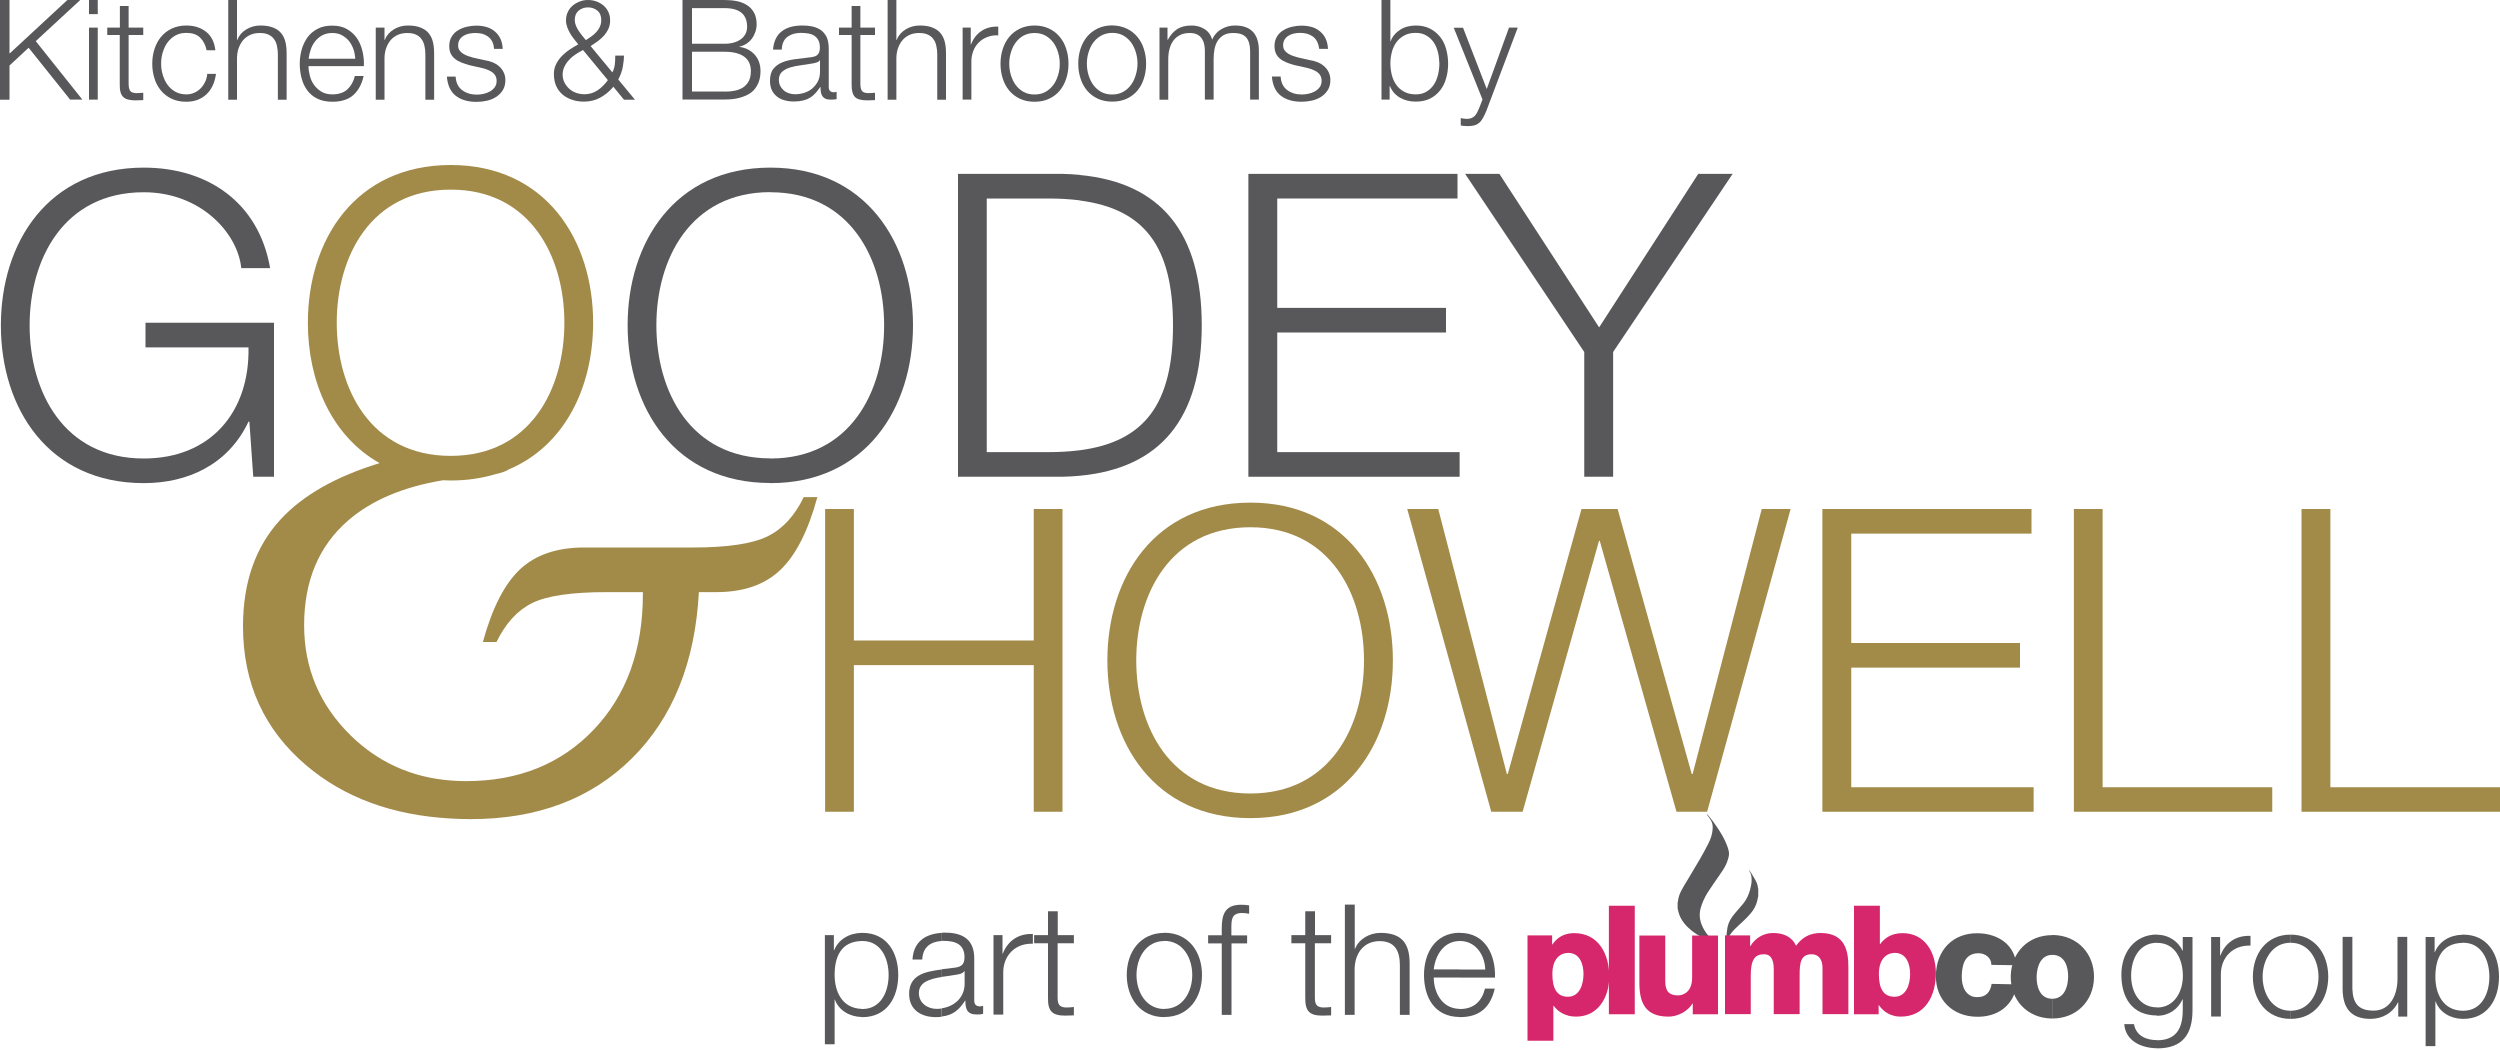 <?xml version="1.0" encoding="utf-8"?>
<!-- Generator: Adobe Illustrator 24.0.3, SVG Export Plug-In . SVG Version: 6.00 Build 0)  -->
<svg version="1.1" id="Layer_1" xmlns="http://www.w3.org/2000/svg" xmlns:xlink="http://www.w3.org/1999/xlink" x="0px" y="0px"
	 viewBox="0 0 200 84" style="enable-background:new 0 0 200 84;" xml:space="preserve">
<style type="text/css">
	.st0{fill:#58585B;}
	.st1{fill:#A28A48;}
	.st2{fill-rule:evenodd;clip-rule:evenodd;fill:#58585B;}
	.st3{fill:#D6276C;}
</style>
<g>
	<g>
		<path class="st0" d="M21.92,38.14h-1.66l-0.31-4.41h-0.07c-1.63,3.46-4.88,4.92-8.38,4.92c-7.63,0-11.43-5.97-11.43-12.62
			c0-6.65,3.8-12.62,11.43-12.62c5.09,0,9.19,2.75,10.11,8.04h-2.31c-0.27-2.78-3.22-6.07-7.8-6.07c-6.41,0-9.13,5.36-9.13,10.65
			c0,5.29,2.71,10.65,9.13,10.65c5.36,0,8.48-3.73,8.38-8.89h-8.24v-1.97h10.28V38.14z"/>
		<path class="st0" d="M61.64,36.68c6.38,0,9.09-5.36,9.09-10.65c0-5.29-2.71-10.65-9.09-10.65l-0.02,0v-1.97l0.02,0
			c7.6,0,11.4,5.97,11.4,12.62c0,6.65-3.8,12.62-11.4,12.62l-0.02,0v-1.97L61.64,36.68z M61.62,15.37
			c-6.4,0.01-9.11,5.36-9.11,10.65c0,5.29,2.71,10.64,9.11,10.65v1.97C54,38.64,50.21,32.67,50.21,26.02S54,13.41,61.62,13.41V15.37
			z"/>
		<path class="st0" d="M86.39,36.02c5.16-0.68,7.45-3.68,7.45-9.99c0-6.31-2.28-9.31-7.45-9.99v-2.04
			c6.43,0.61,9.75,4.54,9.75,12.03c0,7.49-3.33,11.42-9.75,12.03V36.02z M78.94,36.17h4.92c0.91,0,1.75-0.05,2.53-0.15v2.04
			c-0.44,0.04-0.9,0.07-1.37,0.08h-8.38V13.91h8.38c0.47,0.01,0.93,0.04,1.37,0.08v2.04c-0.78-0.1-1.62-0.15-2.53-0.15h-4.92V36.17z
			"/>
		<polygon class="st0" points="99.87,13.91 116.6,13.91 116.6,15.88 102.18,15.88 102.18,24.63 115.68,24.63 115.68,26.6 
			102.18,26.6 102.18,36.17 116.77,36.17 116.77,38.14 99.87,38.14 		"/>
		<polygon class="st0" points="126.74,28.16 117.21,13.91 119.95,13.91 127.93,26.19 135.86,13.91 138.61,13.91 129.05,28.16 
			129.05,38.14 126.74,38.14 		"/>
		<polygon class="st1" points="66.01,40.72 68.31,40.72 68.31,51.24 82.7,51.24 82.7,40.72 85,40.72 85,64.94 82.7,64.94 
			82.7,53.21 68.31,53.21 68.31,64.94 66.01,64.94 		"/>
		<path class="st1" d="M100.03,63.48c6.38,0,9.09-5.36,9.09-10.65c0-5.29-2.71-10.65-9.09-10.65l-0.02,0v-1.97l0.02,0
			c7.6,0,11.4,5.97,11.4,12.62c0,6.65-3.8,12.62-11.4,12.62l-0.02,0v-1.97L100.03,63.48z M100.01,42.18
			c-6.4,0.01-9.11,5.36-9.11,10.65c0,5.29,2.71,10.64,9.11,10.65v1.97c-7.62-0.01-11.42-5.98-11.42-12.62
			c0-6.64,3.79-12.61,11.42-12.62V42.18z"/>
		<polygon class="st1" points="112.58,40.72 115.06,40.72 120.55,61.92 120.62,61.92 126.52,40.72 129.41,40.72 135.34,61.92 
			135.41,61.92 140.94,40.72 143.25,40.72 136.57,64.94 134.12,64.94 127.98,43.27 127.92,43.27 121.81,64.94 119.3,64.94 		"/>
		<polygon class="st1" points="145.79,40.72 162.52,40.72 162.52,42.69 148.1,42.69 148.1,51.44 161.6,51.44 161.6,53.41 
			148.1,53.41 148.1,62.98 162.69,62.98 162.69,64.94 145.79,64.94 		"/>
		<polygon class="st1" points="165.91,40.72 168.21,40.72 168.21,62.98 181.78,62.98 181.78,64.94 165.91,64.94 		"/>
		<polygon class="st1" points="184.12,40.72 186.43,40.72 186.43,62.98 200,62.98 200,64.94 184.12,64.94 		"/>
		<path class="st0" d="M159.31,77.19c0.01-0.54-0.47-0.92-0.99-0.93c-1.16-0.02-1.36,0.96-1.38,1.83c-0.02,0.82,0.32,1.66,1.19,1.68
			c0.73,0.02,1.09-0.38,1.2-1.06l2.01,0.04c-0.23,1.7-1.54,2.63-3.23,2.59c-1.9-0.04-3.28-1.36-3.24-3.31
			c0.04-2.01,1.35-3.41,3.38-3.37c1.58,0.03,2.94,0.9,3.06,2.56L159.31,77.19z"/>
		<path class="st0" d="M164.19,79.9c0.94-0.01,1.24-0.92,1.26-1.72c0.02-0.8-0.25-1.77-1.23-1.79l-0.03,0V74.8c0.02,0,0.04,0,0.07,0
			c1.96,0.04,3.3,1.52,3.26,3.42c-0.04,1.87-1.41,3.26-3.32,3.26V79.9z M164.15,79.9l0.04,0v1.58c-0.03,0-0.05,0-0.08,0
			c-1.96-0.04-3.29-1.51-3.25-3.4c0.04-1.88,1.4-3.28,3.33-3.27v1.58c-0.94,0-1.24,0.94-1.26,1.74
			C162.92,78.94,163.19,79.88,164.15,79.9z"/>
		<path class="st2" d="M136.58,65.14c0.36,0.42,0.68,0.86,0.98,1.33c0.26,0.41,0.49,0.84,0.65,1.3c0.07,0.22,0.14,0.44,0.1,0.67
			c-0.03,0.2-0.1,0.4-0.17,0.59c-0.16,0.39-0.41,0.74-0.65,1.08c-0.3,0.44-0.62,0.88-0.9,1.33c-0.24,0.39-0.43,0.81-0.55,1.26
			c-0.11,0.44-0.07,0.87,0.1,1.29c0.13,0.33,0.32,0.63,0.56,0.9c0.1,0.11,0.19,0.22,0.28,0.34c0.02,0.02,0.02,0.05,0.04,0.08h-0.12
			c-0.02-0.01-0.03-0.02-0.05-0.03c-0.26-0.11-0.52-0.21-0.76-0.34c-0.51-0.26-0.96-0.6-1.33-1.05c-0.22-0.27-0.39-0.57-0.48-0.92
			c-0.02-0.1-0.05-0.19-0.07-0.29v-0.51c0.01-0.01,0.01-0.02,0.02-0.03c0.03-0.32,0.13-0.62,0.28-0.9c0.15-0.29,0.32-0.56,0.49-0.84
			c0.34-0.57,0.68-1.13,1.01-1.7c0.23-0.4,0.45-0.81,0.66-1.22c0.18-0.35,0.31-0.73,0.34-1.13c0.02-0.23,0-0.46-0.11-0.67
			c-0.1-0.19-0.24-0.36-0.36-0.53H136.58z"/>
		<path class="st2" d="M140.65,71.73c-0.03,0.12-0.05,0.25-0.08,0.37c-0.09,0.35-0.26,0.66-0.49,0.94c-0.19,0.23-0.4,0.44-0.62,0.65
			c-0.2,0.2-0.42,0.37-0.61,0.57c-0.23,0.23-0.44,0.46-0.58,0.76c-0.01,0.03-0.04,0.05-0.06,0.08c-0.01,0-0.02,0-0.03,0
			c-0.02-0.05-0.04-0.11-0.05-0.16c-0.01-0.23,0.02-0.47,0.06-0.7c0.08-0.45,0.3-0.83,0.6-1.17c0.22-0.26,0.44-0.52,0.66-0.77
			c0.28-0.33,0.44-0.72,0.56-1.13c0.07-0.26,0.12-0.52,0.12-0.79c0-0.24-0.04-0.46-0.16-0.67c-0.02-0.04-0.04-0.08-0.04-0.13
			c0.06,0.1,0.12,0.2,0.19,0.3c0.11,0.19,0.23,0.37,0.33,0.56c0.1,0.19,0.17,0.38,0.19,0.6c0,0.02,0.01,0.04,0.02,0.06V71.73z"/>
		<path class="st3" d="M125.43,79.74L125.43,79.74c0.92,0,1.25-0.96,1.25-1.82c0-0.8-0.3-1.69-1.23-1.69l-0.02,0V74.7
			c0.16-0.03,0.32-0.05,0.49-0.05c1.98,0,2.82,1.69,2.82,3.48c0,1.64-0.88,3.2-2.66,3.2c-0.23,0-0.45-0.03-0.65-0.08V79.74z
			 M124.19,77.92c0,1.1,0.32,1.82,1.25,1.82v1.5c-0.47-0.12-0.85-0.38-1.15-0.78h-0.02v2.8h-2.07v-8.43h1.97v0.73h0.02
			c0.32-0.47,0.73-0.75,1.25-0.86v1.53C124.89,76.24,124.19,76.62,124.19,77.92z"/>
		<rect x="128.71" y="72.46" class="st3" width="2.07" height="8.68"/>
		<path class="st3" d="M137.43,81.14h-2.01v-0.86h-0.02c-0.39,0.64-1.19,1.05-1.92,1.05c-1.81,0-2.33-1.05-2.33-2.7v-3.79h2.07v3.66
			c0,0.84,0.35,1.13,1.02,1.13c0.44,0,1.13-0.29,1.13-1.41v-3.38h2.07V81.14z"/>
		<path class="st3" d="M138,74.83h2.01v0.86h0.02c0.38-0.63,1.03-1.05,1.81-1.05c0.79,0,1.5,0.26,1.84,1.02
			c0.5-0.68,1.11-1.02,1.97-1.02c2.01,0,2.22,1.52,2.22,2.72v3.77h-2.07v-3.71c0-0.68-0.33-1.08-0.86-1.08
			c-0.89,0-0.97,0.68-0.97,1.7v3.09h-2.07v-3.59c0-0.74-0.21-1.2-0.78-1.2c-0.74,0-1.06,0.44-1.06,1.71v3.08H138V74.83z"/>
		<path class="st3" d="M151.56,79.74L151.56,79.74c0.92,0,1.25-0.96,1.25-1.82c0-0.8-0.3-1.69-1.23-1.69l-0.02,0v-1.5
			c0.2-0.05,0.42-0.08,0.65-0.08c1.79,0,2.66,1.56,2.66,3.2c0,1.79-0.84,3.48-2.82,3.48c-0.17,0-0.34-0.02-0.49-0.05V79.74z
			 M150.31,77.92c0,1.1,0.32,1.82,1.25,1.82v1.53c-0.51-0.11-0.93-0.4-1.25-0.86h-0.02v0.73h-1.97v-8.68h2.07v3.07h0.02
			c0.3-0.41,0.68-0.67,1.15-0.8v1.5C151.01,76.24,150.31,76.62,150.31,77.92z"/>
		<path class="st0" d="M69,75.28c-0.02,0-0.05,0-0.07,0v-0.65c0.02,0,0.05,0,0.07,0c1.94,0,2.86,1.56,2.86,3.37
			c0,1.81-0.93,3.37-2.86,3.37c-0.02,0-0.05,0-0.07,0v-0.65c0.02,0,0.05,0,0.07,0c1.48,0,2.09-1.4,2.09-2.72
			C71.09,76.68,70.48,75.28,69,75.28z M68.93,75.28c-1.67,0.04-2.16,1.29-2.16,2.71c0,1.3,0.57,2.67,2.16,2.72v0.65
			c-0.91-0.02-1.81-0.49-2.14-1.39h-0.02v3.57h-0.78v-8.73h0.72v1.21h0.02c0.35-0.86,1.19-1.37,2.2-1.39V75.28z"/>
		<path class="st0" d="M77.15,77.7h-0.02c-0.1,0.19-0.44,0.25-0.65,0.28c-0.37,0.07-0.76,0.11-1.14,0.17v-0.61
			c0.27-0.03,0.55-0.06,0.82-0.1c0.64-0.06,1-0.17,1-0.86c0-1.05-0.74-1.31-1.67-1.31c-0.05,0-0.1,0-0.15,0v-0.65
			c0.08,0,0.17-0.01,0.25-0.01c1.12,0,2.35,0.33,2.35,2.05v3.38c0,0.31,0.15,0.47,0.46,0.47c0.09,0,0.16-0.01,0.25-0.05v0.65
			c-0.18,0.04-0.3,0.05-0.51,0.05c-0.79,0-0.91-0.46-0.91-1.11h-0.02c-0.48,0.72-0.94,1.16-1.86,1.27v-0.66
			c1.02-0.15,1.82-0.87,1.82-1.97V77.7z M75.33,78.16c-0.97,0.16-1.82,0.41-1.82,1.29c0,0.78,0.68,1.26,1.42,1.26
			c0.14,0,0.27-0.01,0.4-0.03v0.66c-0.14,0.02-0.3,0.03-0.46,0.03c-1.18,0-2.14-0.58-2.14-1.86c0-1.49,1.22-1.78,2.6-1.95V78.16
			L75.33,78.16z M75.33,74.63v0.65c-0.89,0.05-1.51,0.5-1.55,1.48H73C73.08,75.36,74,74.71,75.33,74.63z"/>
		<path class="st0" d="M79.48,74.81h0.72v1.49h0.02c0.4-1.04,1.26-1.63,2.41-1.58v0.78c-1.41-0.06-2.37,0.95-2.37,2.28v3.39h-0.78
			V74.81z"/>
		<path class="st0" d="M84.61,74.81h1.3v0.65h-1.3v4.3c0,0.51,0.07,0.8,0.63,0.84c0.22,0,0.44-0.01,0.67-0.04v0.67
			c-0.23,0-0.46,0.02-0.69,0.02c-1.04,0-1.4-0.35-1.38-1.43v-4.36h-1.11v-0.65h1.11V72.9h0.78V74.81z"/>
		<path class="st0" d="M93.15,80.71L93.15,80.71c1.48,0,2.23-1.37,2.23-2.72c0-1.35-0.75-2.72-2.23-2.72h0v-0.65h0
			c1.94,0,3.01,1.54,3.01,3.37c0,1.83-1.07,3.37-3.01,3.37h0V80.71z M90.92,78c0,1.35,0.75,2.72,2.23,2.72v0.65
			c-1.94,0-3.01-1.54-3.01-3.37c0-1.83,1.07-3.37,3.01-3.37v0.65C91.67,75.28,90.92,76.65,90.92,78z"/>
		<path class="st0" d="M99.78,75.47h-1.26v5.72h-0.78v-5.72h-1.09v-0.65h1.09v-0.58c0-1.1,0.28-1.86,1.54-1.86
			c0.23,0,0.41,0.01,0.65,0.05v0.67c-0.21-0.04-0.38-0.06-0.57-0.06c-0.85,0-0.85,0.56-0.85,1.23v0.56h1.26V75.47z"/>
		<path class="st0" d="M105.19,74.81h1.3v0.65h-1.3v4.3c0,0.51,0.07,0.8,0.63,0.84c0.22,0,0.44-0.01,0.67-0.04v0.67
			c-0.23,0-0.46,0.02-0.69,0.02c-1.04,0-1.39-0.35-1.38-1.43v-4.36h-1.11v-0.65h1.11V72.9h0.78V74.81z"/>
		<path class="st0" d="M107.6,72.37h0.78v3.54h0.02c0.3-0.77,1.14-1.28,2.04-1.28c1.79,0,2.33,0.94,2.33,2.46v4.1h-0.78v-3.97
			c0-1.09-0.36-1.93-1.62-1.93c-1.25,0-1.96,0.94-2,2.18v3.72h-0.78V72.37z"/>
		<path class="st0" d="M118.82,77.55c-0.04-1.17-0.78-2.27-2.02-2.27l-0.04,0v-0.65l0.04,0c2.04,0,2.86,1.79,2.8,3.58h-2.84v-0.65
			H118.82L118.82,77.55z M116.76,81.37v-0.65l0.04,0c1.14,0,1.75-0.65,2-1.63h0.78c-0.33,1.44-1.16,2.28-2.78,2.28L116.76,81.37z
			 M116.76,75.28c-1.26,0.02-1.93,1.12-2.06,2.27h2.06v0.65h-2.06c0,1.13,0.61,2.48,2.06,2.51v0.65c-2-0.02-2.84-1.57-2.84-3.37
			c0-1.67,0.84-3.35,2.84-3.37V75.28z"/>
		<path class="st0" d="M174.63,78.07c0-1.25-0.57-2.64-2.05-2.64l-0.03,0v-0.65l0.03,0c0.94,0,1.72,0.58,2.02,1.28h0.02v-1.1h0.78
			v5.85c0,1.91-0.77,3.06-2.83,3.06l-0.03,0v-0.65l0.03,0c1.44,0,2.05-0.84,2.05-2.41v-0.86h-0.02c-0.36,0.79-1.1,1.31-2.02,1.31
			l-0.03,0V80.6l0.03,0C173.93,80.6,174.63,79.35,174.63,78.07z M172.56,75.42c-1.46,0.01-2.07,1.33-2.07,2.64
			c0,1.28,0.65,2.52,2.07,2.53v0.65c-2.02-0.01-2.85-1.45-2.85-3.27c0-1.75,1.03-3.2,2.85-3.21V75.42L172.56,75.42z M172.56,83.21
			v0.65c-1.26-0.01-2.52-0.59-2.62-1.93h0.78C170.88,82.87,171.71,83.21,172.56,83.21z"/>
		<path class="st0" d="M176.89,74.96h0.72v1.49h0.02c0.39-1.04,1.26-1.63,2.41-1.58v0.78c-1.41-0.06-2.37,0.95-2.37,2.28v3.39h-0.78
			V74.96z"/>
		<path class="st0" d="M183.25,80.86c1.48,0,2.23-1.37,2.23-2.72c0-1.35-0.75-2.72-2.23-2.72v-0.65c1.94,0,3.01,1.54,3.01,3.37
			c0,1.83-1.07,3.37-3.01,3.37V80.86z M181.01,78.14c0,1.35,0.75,2.72,2.23,2.72v0.65c-1.94,0-3.01-1.54-3.01-3.37
			c0-1.83,1.07-3.37,3.01-3.37v0.65C181.77,75.42,181.01,76.8,181.01,78.14z"/>
		<path class="st0" d="M192.58,81.33h-0.72v-1.15h-0.02c-0.41,0.85-1.25,1.33-2.2,1.33c-1.62,0-2.23-0.93-2.23-2.42v-4.14h0.78v4.15
			c0.04,1.15,0.47,1.75,1.7,1.75c1.33,0,1.91-1.26,1.91-2.55v-3.35h0.78V81.33z"/>
		<path class="st0" d="M197.06,75.42c-0.02,0-0.05,0-0.07,0v-0.65c0.02,0,0.05,0,0.07,0c1.94,0,2.86,1.56,2.86,3.37
			c0,1.81-0.93,3.37-2.86,3.37c-0.02,0-0.05,0-0.07,0v-0.65c0.02,0,0.05,0,0.07,0c1.48,0,2.09-1.39,2.09-2.72
			C199.15,76.82,198.54,75.42,197.06,75.42z M196.99,75.43c-1.67,0.04-2.16,1.29-2.16,2.72c0,1.3,0.57,2.67,2.16,2.71v0.65
			c-0.91-0.02-1.81-0.49-2.14-1.39h-0.02v3.57h-0.78v-8.73h0.72v1.21h0.02c0.35-0.86,1.19-1.37,2.2-1.39V75.43z"/>
		<path class="st1" d="M36.04,15.17l0.02,0c6.38,0,9.09,5.36,9.09,10.65c0,5.29-2.71,10.65-9.09,10.65l-0.02,0v1.97h0.02
			c1.32,0,2.53-0.19,3.62-0.52c0.46-0.1,0.8-0.22,1.03-0.37c4.49-1.9,6.74-6.61,6.74-11.73c0-6.65-3.8-12.62-11.4-12.62l-0.02,0
			V15.17L36.04,15.17z M36.04,65.48v-3.04c0.41,0.03,0.82,0.05,1.24,0.05c4.19,0,7.6-1.37,10.22-4.12
			c2.62-2.75,3.93-6.37,3.93-10.85v-0.15h-2.9c-2.79,0-4.77,0.29-5.95,0.87c-1.18,0.58-2.13,1.62-2.86,3.12h-1.09
			c0.75-2.74,1.75-4.68,2.99-5.83c1.24-1.15,2.94-1.73,5.1-1.73h8.73c2.76,0,4.74-0.3,5.95-0.89c1.21-0.59,2.17-1.64,2.9-3.14h1.09
			c-0.75,2.74-1.75,4.69-2.99,5.85c-1.24,1.17-2.94,1.75-5.1,1.75h-1.39c-0.3,5.62-2.09,10.06-5.36,13.3
			c-3.27,3.24-7.57,4.86-12.89,4.86C37.11,65.53,36.57,65.51,36.04,65.48z M26.94,25.82c0-5.29,2.71-10.64,9.11-10.65V13.2
			c-7.62,0.01-11.42,5.98-11.42,12.62c0,4.71,1.91,9.08,5.74,11.23c-3.5,1.07-6.14,2.57-7.92,4.5c-2.01,2.18-3.01,5.03-3.01,8.55
			c0,4.56,1.69,8.27,5.06,11.13c3.03,2.57,6.88,3.99,11.54,4.25v-3.04c-3.12-0.25-5.78-1.45-7.98-3.6
			c-2.48-2.43-3.73-5.37-3.73-8.82c0-3.55,1.17-6.34,3.52-8.38c1.87-1.62,4.4-2.69,7.59-3.22c0.2,0.01,0.4,0.02,0.6,0.02v-1.97
			C29.65,36.46,26.94,31.11,26.94,25.82z"/>
	</g>
	<g>
		<path class="st0" d="M0.76,0v4.29L5.39,0h1.03L2.86,3.29l3.73,4.68H5.61L2.29,3.82L0.76,5.24v2.74H0V0H0.76z"/>
		<path class="st0" d="M7.82,0v1.13h-0.7V0H7.82z M7.82,2.21v5.76h-0.7V2.21H7.82z"/>
		<path class="st0" d="M11.46,2.21V2.8h-1.17v3.89c0,0.23,0.03,0.41,0.1,0.54c0.06,0.13,0.22,0.2,0.47,0.22c0.2,0,0.4-0.01,0.6-0.03
			v0.59c-0.1,0-0.21,0-0.31,0.01c-0.1,0.01-0.21,0.01-0.31,0.01c-0.47,0-0.8-0.09-0.98-0.27C9.66,7.57,9.57,7.24,9.58,6.75V2.8H8.58
			V2.21h1.01V0.48h0.7v1.73H11.46z"/>
		<path class="st0" d="M16,3c-0.26-0.25-0.63-0.37-1.09-0.37c-0.34,0-0.63,0.07-0.88,0.21c-0.25,0.14-0.46,0.33-0.63,0.56
			c-0.17,0.23-0.29,0.49-0.38,0.79c-0.09,0.29-0.13,0.59-0.13,0.9c0,0.31,0.04,0.6,0.13,0.9c0.09,0.29,0.21,0.56,0.38,0.79
			c0.17,0.23,0.38,0.42,0.63,0.56c0.25,0.14,0.55,0.21,0.88,0.21c0.22,0,0.42-0.04,0.61-0.12c0.19-0.08,0.36-0.2,0.51-0.34
			c0.15-0.14,0.27-0.32,0.37-0.52c0.1-0.2,0.16-0.42,0.18-0.66h0.7c-0.1,0.7-0.35,1.25-0.77,1.64c-0.42,0.39-0.95,0.59-1.61,0.59
			c-0.44,0-0.83-0.08-1.17-0.24c-0.34-0.16-0.62-0.38-0.85-0.65c-0.23-0.28-0.41-0.6-0.52-0.97c-0.12-0.37-0.18-0.76-0.18-1.18
			c0-0.42,0.06-0.81,0.18-1.18c0.12-0.37,0.29-0.69,0.52-0.97c0.23-0.28,0.52-0.5,0.85-0.66c0.34-0.16,0.73-0.25,1.17-0.25
			c0.62,0,1.14,0.16,1.57,0.49c0.43,0.33,0.68,0.82,0.76,1.49h-0.7C16.44,3.59,16.26,3.25,16,3z"/>
		<path class="st0" d="M18.96,0v3.2h0.02c0.13-0.35,0.37-0.63,0.71-0.84c0.34-0.21,0.72-0.32,1.13-0.32c0.4,0,0.74,0.05,1.01,0.16
			c0.27,0.1,0.49,0.25,0.65,0.44c0.16,0.19,0.28,0.42,0.35,0.7c0.07,0.28,0.1,0.59,0.1,0.93v3.71h-0.7v-3.6
			c0-0.25-0.02-0.47-0.07-0.69c-0.04-0.21-0.12-0.4-0.23-0.55c-0.11-0.16-0.26-0.28-0.45-0.37c-0.19-0.09-0.43-0.13-0.71-0.13
			c-0.28,0-0.53,0.05-0.75,0.15c-0.22,0.1-0.41,0.24-0.56,0.41c-0.15,0.18-0.27,0.38-0.36,0.63c-0.09,0.24-0.13,0.5-0.14,0.79v3.36
			h-0.7V0H18.96z"/>
		<path class="st0" d="M24.79,6.07c0.07,0.27,0.18,0.52,0.34,0.73c0.16,0.22,0.35,0.39,0.59,0.54c0.24,0.14,0.52,0.21,0.86,0.21
			c0.51,0,0.92-0.13,1.21-0.4c0.29-0.27,0.49-0.62,0.6-1.07h0.7c-0.15,0.66-0.42,1.16-0.82,1.52c-0.4,0.36-0.96,0.54-1.69,0.54
			c-0.45,0-0.85-0.08-1.18-0.24c-0.33-0.16-0.6-0.38-0.81-0.66c-0.21-0.28-0.36-0.6-0.46-0.97c-0.1-0.37-0.15-0.76-0.15-1.17
			c0-0.38,0.05-0.75,0.15-1.12c0.1-0.36,0.26-0.69,0.46-0.98c0.21-0.29,0.48-0.52,0.81-0.69c0.33-0.18,0.72-0.26,1.18-0.26
			c0.46,0,0.86,0.09,1.18,0.28c0.33,0.19,0.59,0.43,0.8,0.73c0.2,0.3,0.35,0.65,0.44,1.04c0.09,0.39,0.13,0.79,0.11,1.19h-4.43
			C24.68,5.54,24.72,5.8,24.79,6.07z M28.27,3.92c-0.09-0.25-0.21-0.46-0.36-0.65c-0.16-0.19-0.35-0.34-0.57-0.46
			c-0.22-0.12-0.48-0.17-0.76-0.17c-0.29,0-0.55,0.06-0.77,0.17s-0.41,0.27-0.57,0.46c-0.16,0.19-0.28,0.41-0.37,0.66
			c-0.09,0.25-0.15,0.51-0.18,0.77h3.73C28.4,4.42,28.36,4.17,28.27,3.92z"/>
		<path class="st0" d="M30.76,2.21V3.2h0.02c0.13-0.35,0.37-0.63,0.71-0.84c0.34-0.21,0.72-0.32,1.13-0.32
			c0.4,0,0.74,0.05,1.01,0.16c0.27,0.1,0.49,0.25,0.65,0.44c0.16,0.19,0.28,0.42,0.35,0.7c0.07,0.28,0.1,0.59,0.1,0.93v3.71h-0.7
			v-3.6c0-0.25-0.02-0.47-0.07-0.69c-0.04-0.21-0.12-0.4-0.23-0.55c-0.11-0.16-0.26-0.28-0.45-0.37c-0.19-0.09-0.43-0.13-0.71-0.13
			s-0.53,0.05-0.75,0.15c-0.22,0.1-0.41,0.24-0.56,0.41c-0.15,0.18-0.27,0.38-0.36,0.63c-0.09,0.24-0.13,0.5-0.14,0.79v3.36h-0.7
			V2.21H30.76z"/>
		<path class="st0" d="M39.38,3.33c-0.08-0.16-0.19-0.29-0.33-0.4c-0.14-0.1-0.3-0.18-0.47-0.23C38.4,2.66,38.21,2.64,38,2.64
			c-0.16,0-0.31,0.02-0.47,0.05c-0.16,0.03-0.31,0.09-0.44,0.17c-0.13,0.08-0.24,0.18-0.32,0.31c-0.08,0.13-0.12,0.28-0.12,0.47
			c0,0.16,0.04,0.29,0.12,0.4c0.08,0.11,0.18,0.2,0.3,0.27c0.12,0.07,0.25,0.14,0.39,0.18c0.14,0.05,0.27,0.09,0.39,0.12l0.94,0.21
			c0.2,0.03,0.4,0.08,0.6,0.16c0.2,0.08,0.37,0.18,0.52,0.31c0.15,0.13,0.28,0.28,0.37,0.47c0.1,0.19,0.15,0.41,0.15,0.66
			c0,0.31-0.07,0.58-0.21,0.8c-0.14,0.22-0.32,0.4-0.54,0.54c-0.22,0.14-0.47,0.24-0.74,0.3c-0.28,0.06-0.55,0.09-0.82,0.09
			c-0.68,0-1.23-0.16-1.65-0.48c-0.42-0.32-0.66-0.83-0.72-1.54h0.7c0.03,0.48,0.2,0.84,0.52,1.08c0.32,0.24,0.71,0.36,1.18,0.36
			c0.17,0,0.35-0.02,0.53-0.06c0.18-0.04,0.35-0.1,0.51-0.19c0.16-0.09,0.28-0.2,0.39-0.34c0.1-0.14,0.15-0.31,0.15-0.51
			c0-0.17-0.04-0.31-0.11-0.43c-0.07-0.12-0.17-0.21-0.28-0.29c-0.12-0.08-0.26-0.14-0.41-0.2c-0.15-0.05-0.31-0.1-0.46-0.13
			l-0.9-0.2C37.32,5.14,37.1,5.08,36.91,5c-0.19-0.08-0.36-0.17-0.51-0.29c-0.15-0.12-0.26-0.26-0.34-0.42
			c-0.08-0.17-0.12-0.37-0.12-0.62c0-0.29,0.07-0.54,0.2-0.75c0.13-0.21,0.3-0.38,0.51-0.5c0.21-0.13,0.44-0.22,0.7-0.28
			c0.26-0.06,0.51-0.09,0.76-0.09c0.29,0,0.56,0.04,0.81,0.11c0.25,0.07,0.47,0.19,0.66,0.35c0.19,0.16,0.34,0.35,0.45,0.58
			c0.11,0.23,0.17,0.5,0.19,0.82h-0.7C39.51,3.68,39.46,3.49,39.38,3.33z"/>
		<path class="st0" d="M48.02,7.81c-0.4,0.22-0.84,0.32-1.31,0.32c-0.34,0-0.66-0.05-0.95-0.15c-0.29-0.1-0.55-0.24-0.76-0.42
			c-0.22-0.19-0.39-0.42-0.51-0.69c-0.12-0.28-0.18-0.6-0.18-0.96c0-0.28,0.06-0.54,0.18-0.78c0.12-0.24,0.27-0.45,0.46-0.65
			c0.19-0.19,0.4-0.37,0.63-0.52c0.23-0.16,0.46-0.29,0.68-0.41c-0.11-0.14-0.23-0.28-0.34-0.43c-0.12-0.14-0.22-0.3-0.31-0.45
			c-0.09-0.16-0.17-0.32-0.23-0.49c-0.06-0.17-0.1-0.35-0.1-0.55c0-0.25,0.05-0.47,0.14-0.66c0.09-0.2,0.22-0.37,0.38-0.51
			c0.16-0.14,0.35-0.25,0.56-0.33C46.57,0.04,46.79,0,47.04,0s0.47,0.04,0.69,0.12c0.21,0.08,0.4,0.19,0.56,0.33
			c0.16,0.14,0.29,0.31,0.38,0.51c0.09,0.2,0.14,0.42,0.14,0.66c0,0.25-0.04,0.47-0.13,0.67c-0.09,0.2-0.21,0.38-0.35,0.55
			c-0.15,0.16-0.31,0.31-0.5,0.45c-0.19,0.14-0.38,0.27-0.58,0.4l1.74,2.1c0.1-0.19,0.16-0.39,0.19-0.59
			c0.03-0.2,0.04-0.45,0.04-0.75h0.7c0,0.22-0.03,0.51-0.09,0.87c-0.06,0.35-0.19,0.7-0.37,1.04l1.34,1.62h-0.88l-0.85-1.04
			C48.77,7.3,48.42,7.59,48.02,7.81z M46.06,4.34c-0.19,0.13-0.37,0.27-0.52,0.44c-0.16,0.16-0.28,0.34-0.38,0.54
			c-0.1,0.2-0.15,0.42-0.15,0.65c0,0.23,0.05,0.44,0.15,0.64c0.1,0.19,0.23,0.36,0.39,0.5c0.16,0.14,0.34,0.25,0.55,0.32
			c0.21,0.07,0.42,0.11,0.65,0.11c0.4,0,0.76-0.11,1.08-0.33C48.13,7,48.4,6.73,48.63,6.41L46.64,4C46.44,4.1,46.25,4.22,46.06,4.34
			z M46.29,0.85c-0.21,0.18-0.31,0.43-0.31,0.76c0,0.14,0.03,0.28,0.09,0.43c0.06,0.14,0.13,0.29,0.22,0.42
			c0.09,0.14,0.19,0.27,0.29,0.4c0.1,0.13,0.2,0.25,0.29,0.35c0.14-0.09,0.28-0.19,0.43-0.29s0.28-0.22,0.4-0.35
			c0.12-0.13,0.22-0.28,0.29-0.43c0.07-0.16,0.11-0.34,0.11-0.53c0-0.33-0.1-0.59-0.31-0.76c-0.21-0.17-0.46-0.26-0.75-0.26
			S46.5,0.68,46.29,0.85z"/>
		<path class="st0" d="M57.97,0c0.33,0,0.66,0.03,0.97,0.09c0.31,0.06,0.58,0.17,0.82,0.32s0.42,0.35,0.56,0.6
			c0.14,0.25,0.21,0.56,0.21,0.93c0,0.21-0.03,0.41-0.1,0.61c-0.07,0.2-0.16,0.38-0.28,0.54c-0.12,0.16-0.27,0.3-0.44,0.41
			c-0.17,0.11-0.36,0.19-0.56,0.23v0.02c0.51,0.07,0.92,0.28,1.23,0.63c0.31,0.35,0.46,0.79,0.46,1.31c0,0.13-0.01,0.27-0.03,0.43
			c-0.02,0.16-0.07,0.32-0.13,0.49c-0.07,0.17-0.16,0.33-0.29,0.5c-0.13,0.16-0.3,0.31-0.51,0.43c-0.21,0.12-0.47,0.22-0.78,0.3
			c-0.31,0.08-0.68,0.12-1.11,0.12H54.6V0H57.97z M57.97,3.5c0.31,0,0.57-0.04,0.79-0.11c0.22-0.07,0.41-0.17,0.56-0.29
			c0.15-0.12,0.26-0.27,0.34-0.43c0.07-0.16,0.11-0.34,0.11-0.52c0-1-0.6-1.5-1.8-1.5h-2.61V3.5H57.97z M57.97,7.33
			c0.28,0,0.55-0.02,0.8-0.07c0.25-0.05,0.48-0.14,0.67-0.26c0.19-0.13,0.35-0.3,0.46-0.51c0.11-0.21,0.17-0.48,0.17-0.8
			c0-0.51-0.18-0.9-0.54-1.16c-0.36-0.26-0.88-0.39-1.56-0.39h-2.61v3.18H57.97z"/>
		<path class="st0" d="M62.06,3.1c0.12-0.25,0.28-0.45,0.49-0.6c0.2-0.16,0.44-0.27,0.72-0.35c0.28-0.07,0.58-0.11,0.92-0.11
			c0.25,0,0.51,0.02,0.76,0.07c0.25,0.05,0.48,0.14,0.68,0.27c0.2,0.13,0.36,0.32,0.49,0.56C66.24,3.2,66.3,3.51,66.3,3.9v3.06
			c0,0.28,0.14,0.42,0.41,0.42c0.08,0,0.16-0.01,0.22-0.04v0.59c-0.08,0.02-0.15,0.03-0.22,0.03c-0.06,0.01-0.14,0.01-0.24,0.01
			c-0.18,0-0.32-0.02-0.43-0.07s-0.19-0.12-0.25-0.21c-0.06-0.09-0.1-0.2-0.12-0.32c-0.02-0.12-0.03-0.26-0.03-0.41h-0.02
			c-0.13,0.19-0.26,0.35-0.39,0.5c-0.13,0.14-0.28,0.27-0.44,0.36c-0.16,0.1-0.34,0.17-0.55,0.22c-0.2,0.05-0.45,0.08-0.73,0.08
			c-0.27,0-0.52-0.03-0.75-0.1c-0.23-0.06-0.44-0.16-0.61-0.3s-0.31-0.31-0.41-0.52C61.65,7,61.6,6.75,61.6,6.45
			c0-0.4,0.09-0.72,0.27-0.94c0.18-0.23,0.41-0.4,0.71-0.52c0.29-0.12,0.63-0.2,0.99-0.25c0.37-0.05,0.74-0.1,1.12-0.14
			c0.15-0.01,0.28-0.03,0.39-0.06c0.11-0.02,0.2-0.06,0.28-0.12c0.07-0.06,0.13-0.13,0.17-0.23s0.06-0.22,0.06-0.38
			c0-0.24-0.04-0.43-0.12-0.59c-0.08-0.15-0.19-0.27-0.32-0.36c-0.14-0.09-0.3-0.15-0.48-0.18c-0.18-0.03-0.38-0.05-0.59-0.05
			c-0.45,0-0.81,0.11-1.09,0.32c-0.28,0.21-0.43,0.55-0.45,1.02h-0.7C61.87,3.64,61.94,3.35,62.06,3.1z M65.58,4.82
			C65.53,4.91,65.45,4.97,65.32,5c-0.13,0.04-0.24,0.06-0.33,0.08c-0.3,0.05-0.61,0.1-0.92,0.14c-0.32,0.04-0.6,0.1-0.87,0.18
			s-0.47,0.2-0.64,0.35c-0.17,0.15-0.25,0.37-0.25,0.65c0,0.18,0.04,0.34,0.11,0.47c0.07,0.14,0.17,0.26,0.28,0.36
			s0.26,0.18,0.41,0.23c0.16,0.05,0.32,0.08,0.48,0.08c0.27,0,0.52-0.04,0.77-0.12c0.25-0.08,0.46-0.2,0.64-0.36
			c0.18-0.16,0.33-0.35,0.44-0.57c0.11-0.22,0.16-0.48,0.16-0.76V4.82H65.58z"/>
		<path class="st0" d="M70,2.21V2.8h-1.17v3.89c0,0.23,0.03,0.41,0.1,0.54c0.06,0.13,0.22,0.2,0.47,0.22c0.2,0,0.4-0.01,0.6-0.03
			v0.59c-0.1,0-0.21,0-0.31,0.01c-0.1,0.01-0.21,0.01-0.31,0.01c-0.47,0-0.8-0.09-0.98-0.27s-0.28-0.52-0.27-1.01V2.8h-1.01V2.21
			h1.01V0.48h0.7v1.73H70z"/>
		<path class="st0" d="M71.71,0v3.2h0.02c0.13-0.35,0.37-0.63,0.71-0.84c0.34-0.21,0.72-0.32,1.13-0.32c0.4,0,0.74,0.05,1.01,0.16
			c0.27,0.1,0.49,0.25,0.65,0.44c0.16,0.19,0.28,0.42,0.35,0.7c0.07,0.28,0.1,0.59,0.1,0.93v3.71h-0.7v-3.6
			c0-0.25-0.02-0.47-0.07-0.69c-0.04-0.21-0.12-0.4-0.23-0.55c-0.11-0.16-0.26-0.28-0.45-0.37c-0.19-0.09-0.43-0.13-0.71-0.13
			s-0.53,0.05-0.75,0.15c-0.22,0.1-0.41,0.24-0.56,0.41c-0.15,0.18-0.27,0.38-0.36,0.63c-0.09,0.24-0.13,0.5-0.14,0.79v3.36h-0.7V0
			H71.71z"/>
		<path class="st0" d="M77.66,2.21v1.35h0.02c0.18-0.47,0.46-0.83,0.83-1.08c0.38-0.25,0.82-0.37,1.35-0.35v0.7
			c-0.32-0.02-0.61,0.03-0.87,0.13c-0.26,0.1-0.49,0.24-0.68,0.43c-0.19,0.19-0.34,0.41-0.44,0.67c-0.1,0.26-0.16,0.54-0.16,0.84
			v3.07h-0.7V2.21H77.66z"/>
		<path class="st0" d="M83.93,2.29c0.34,0.16,0.62,0.38,0.85,0.66c0.23,0.28,0.41,0.6,0.52,0.97c0.12,0.37,0.18,0.76,0.18,1.18
			c0,0.42-0.06,0.81-0.18,1.18c-0.12,0.37-0.29,0.69-0.52,0.97c-0.23,0.28-0.52,0.49-0.85,0.65c-0.34,0.16-0.73,0.24-1.17,0.24
			c-0.44,0-0.83-0.08-1.17-0.24c-0.34-0.16-0.62-0.38-0.85-0.65c-0.23-0.28-0.41-0.6-0.52-0.97c-0.12-0.37-0.18-0.76-0.18-1.18
			c0-0.42,0.06-0.81,0.18-1.18c0.12-0.37,0.29-0.69,0.52-0.97c0.23-0.28,0.52-0.5,0.85-0.66c0.34-0.16,0.73-0.25,1.17-0.25
			C83.21,2.04,83.59,2.13,83.93,2.29z M81.88,2.85c-0.25,0.14-0.46,0.33-0.63,0.56c-0.17,0.23-0.29,0.49-0.38,0.79
			c-0.09,0.29-0.13,0.59-0.13,0.9c0,0.31,0.04,0.6,0.13,0.9c0.09,0.29,0.21,0.56,0.38,0.79c0.17,0.23,0.38,0.42,0.63,0.56
			c0.25,0.14,0.55,0.21,0.88,0.21c0.34,0,0.63-0.07,0.88-0.21c0.25-0.14,0.46-0.33,0.63-0.56c0.17-0.23,0.29-0.49,0.38-0.79
			c0.09-0.29,0.13-0.59,0.13-0.9c0-0.31-0.04-0.6-0.13-0.9c-0.09-0.29-0.21-0.56-0.38-0.79c-0.17-0.23-0.38-0.42-0.63-0.56
			c-0.25-0.14-0.55-0.21-0.88-0.21C82.43,2.64,82.14,2.71,81.88,2.85z"/>
		<path class="st0" d="M90.14,2.29c0.34,0.16,0.62,0.38,0.85,0.66c0.23,0.28,0.41,0.6,0.52,0.97c0.12,0.37,0.18,0.76,0.18,1.18
			c0,0.42-0.06,0.81-0.18,1.18C91.4,6.64,91.23,6.96,91,7.24c-0.23,0.28-0.52,0.49-0.85,0.65c-0.34,0.16-0.73,0.24-1.17,0.24
			c-0.44,0-0.83-0.08-1.17-0.24c-0.34-0.16-0.62-0.38-0.85-0.65c-0.23-0.28-0.41-0.6-0.52-0.97c-0.12-0.37-0.18-0.76-0.18-1.18
			c0-0.42,0.06-0.81,0.18-1.18c0.12-0.37,0.29-0.69,0.52-0.97c0.23-0.28,0.52-0.5,0.85-0.66s0.73-0.25,1.17-0.25
			C89.41,2.04,89.8,2.13,90.14,2.29z M88.09,2.85c-0.25,0.14-0.46,0.33-0.63,0.56c-0.17,0.23-0.29,0.49-0.38,0.79
			c-0.09,0.29-0.13,0.59-0.13,0.9c0,0.31,0.04,0.6,0.13,0.9c0.09,0.29,0.21,0.56,0.38,0.79c0.17,0.23,0.38,0.42,0.63,0.56
			c0.25,0.14,0.55,0.21,0.88,0.21s0.63-0.07,0.88-0.21c0.25-0.14,0.46-0.33,0.63-0.56c0.17-0.23,0.29-0.49,0.38-0.79
			C90.95,5.7,91,5.4,91,5.09c0-0.31-0.04-0.6-0.13-0.9c-0.09-0.29-0.21-0.56-0.38-0.79c-0.17-0.23-0.38-0.42-0.63-0.56
			c-0.25-0.14-0.55-0.21-0.88-0.21S88.35,2.71,88.09,2.85z"/>
		<path class="st0" d="M93.4,2.21v0.97h0.03c0.19-0.36,0.43-0.64,0.73-0.84c0.3-0.2,0.69-0.3,1.16-0.3c0.38,0,0.72,0.09,1.03,0.28
			c0.31,0.19,0.52,0.47,0.62,0.85c0.17-0.38,0.42-0.66,0.76-0.85c0.34-0.19,0.69-0.28,1.07-0.28c1.27,0,1.91,0.67,1.91,2.02v3.91
			h-0.7V4.1c0-0.48-0.1-0.84-0.3-1.09c-0.2-0.25-0.55-0.37-1.06-0.37c-0.31,0-0.56,0.06-0.76,0.17c-0.2,0.12-0.36,0.27-0.48,0.46
			c-0.12,0.19-0.2,0.41-0.25,0.66c-0.05,0.25-0.07,0.51-0.07,0.78v3.26h-0.7V4.07c0-0.19-0.02-0.38-0.06-0.55
			c-0.04-0.18-0.11-0.33-0.2-0.46c-0.09-0.13-0.22-0.23-0.37-0.31c-0.16-0.07-0.35-0.11-0.57-0.11c-0.3,0-0.56,0.05-0.78,0.16
			c-0.22,0.11-0.4,0.26-0.54,0.45c-0.14,0.19-0.24,0.41-0.31,0.67c-0.07,0.26-0.1,0.54-0.1,0.84v3.22h-0.7V2.21H93.4z"/>
		<path class="st0" d="M105.37,3.33c-0.08-0.16-0.19-0.29-0.33-0.4c-0.14-0.1-0.3-0.18-0.47-0.23c-0.18-0.05-0.37-0.07-0.57-0.07
			c-0.16,0-0.31,0.02-0.47,0.05c-0.16,0.03-0.31,0.09-0.44,0.17c-0.13,0.08-0.24,0.18-0.32,0.31c-0.08,0.13-0.12,0.28-0.12,0.47
			c0,0.16,0.04,0.29,0.12,0.4c0.08,0.11,0.18,0.2,0.3,0.27s0.25,0.14,0.39,0.18c0.14,0.05,0.27,0.09,0.39,0.12l0.94,0.21
			c0.2,0.03,0.4,0.08,0.6,0.16c0.2,0.08,0.37,0.18,0.52,0.31c0.15,0.13,0.28,0.28,0.37,0.47c0.1,0.19,0.15,0.41,0.15,0.66
			c0,0.31-0.07,0.58-0.21,0.8c-0.14,0.22-0.32,0.4-0.54,0.54c-0.22,0.14-0.47,0.24-0.74,0.3c-0.28,0.06-0.55,0.09-0.82,0.09
			c-0.68,0-1.23-0.16-1.65-0.48c-0.42-0.32-0.66-0.83-0.72-1.54h0.7c0.03,0.48,0.2,0.84,0.52,1.08c0.32,0.24,0.71,0.36,1.18,0.36
			c0.17,0,0.35-0.02,0.53-0.06c0.18-0.04,0.35-0.1,0.51-0.19c0.16-0.09,0.28-0.2,0.39-0.34c0.1-0.14,0.15-0.31,0.15-0.51
			c0-0.17-0.04-0.31-0.11-0.43c-0.07-0.12-0.17-0.21-0.28-0.29s-0.26-0.14-0.41-0.2c-0.15-0.05-0.31-0.1-0.46-0.13l-0.9-0.2
			c-0.23-0.06-0.44-0.13-0.64-0.21c-0.19-0.08-0.36-0.17-0.51-0.29c-0.15-0.12-0.26-0.26-0.34-0.42c-0.08-0.17-0.12-0.37-0.12-0.62
			c0-0.29,0.07-0.54,0.2-0.75c0.13-0.21,0.3-0.38,0.51-0.5c0.21-0.13,0.44-0.22,0.7-0.28c0.26-0.06,0.51-0.09,0.76-0.09
			c0.29,0,0.56,0.04,0.81,0.11s0.47,0.19,0.66,0.35c0.19,0.16,0.34,0.35,0.45,0.58c0.11,0.23,0.17,0.5,0.19,0.82h-0.7
			C105.5,3.68,105.45,3.49,105.37,3.33z"/>
		<path class="st0" d="M111.23,0v3.31h0.02c0.07-0.21,0.18-0.39,0.32-0.55c0.14-0.16,0.3-0.29,0.47-0.4
			c0.18-0.11,0.37-0.19,0.58-0.24c0.21-0.05,0.42-0.08,0.63-0.08c0.44,0,0.82,0.08,1.15,0.25c0.32,0.16,0.59,0.39,0.81,0.66
			c0.22,0.28,0.38,0.6,0.48,0.97c0.1,0.37,0.16,0.76,0.16,1.17c0,0.41-0.05,0.8-0.16,1.17c-0.1,0.37-0.26,0.69-0.48,0.97
			c-0.22,0.28-0.49,0.5-0.81,0.66c-0.32,0.16-0.71,0.24-1.15,0.24c-0.47,0-0.89-0.11-1.26-0.32c-0.37-0.22-0.63-0.52-0.8-0.93h-0.02
			v1.09h-0.65V0H111.23z M115.04,4.2c-0.07-0.29-0.18-0.56-0.33-0.79c-0.15-0.23-0.35-0.42-0.59-0.56
			c-0.24-0.15-0.52-0.22-0.86-0.22c-0.37,0-0.69,0.07-0.94,0.22c-0.26,0.14-0.47,0.33-0.63,0.56s-0.28,0.49-0.35,0.79
			c-0.07,0.29-0.11,0.59-0.11,0.89c0,0.3,0.04,0.59,0.11,0.89c0.07,0.29,0.19,0.56,0.35,0.79c0.16,0.23,0.37,0.42,0.63,0.56
			c0.26,0.15,0.57,0.22,0.94,0.22c0.34,0,0.62-0.07,0.86-0.22c0.24-0.14,0.43-0.33,0.59-0.56c0.15-0.23,0.26-0.49,0.33-0.79
			c0.07-0.29,0.11-0.59,0.11-0.89C115.14,4.79,115.11,4.5,115.04,4.2z"/>
		<path class="st0" d="M117.04,2.21l1.9,4.91l1.78-4.91h0.7l-2.5,6.63c-0.1,0.25-0.2,0.45-0.29,0.61c-0.09,0.16-0.19,0.29-0.3,0.38
			c-0.11,0.09-0.23,0.16-0.38,0.2c-0.15,0.04-0.33,0.06-0.55,0.06c-0.14-0.01-0.25-0.01-0.33-0.02c-0.08,0-0.15-0.02-0.21-0.04V9.45
			c0.08,0.02,0.16,0.03,0.24,0.04c0.08,0.01,0.16,0.02,0.24,0.02c0.16,0,0.28-0.02,0.39-0.07c0.1-0.04,0.19-0.11,0.26-0.18
			c0.07-0.08,0.14-0.17,0.19-0.28c0.05-0.11,0.11-0.23,0.17-0.37l0.25-0.65l-2.3-5.74H117.04z"/>
	</g>
</g>
</svg>
